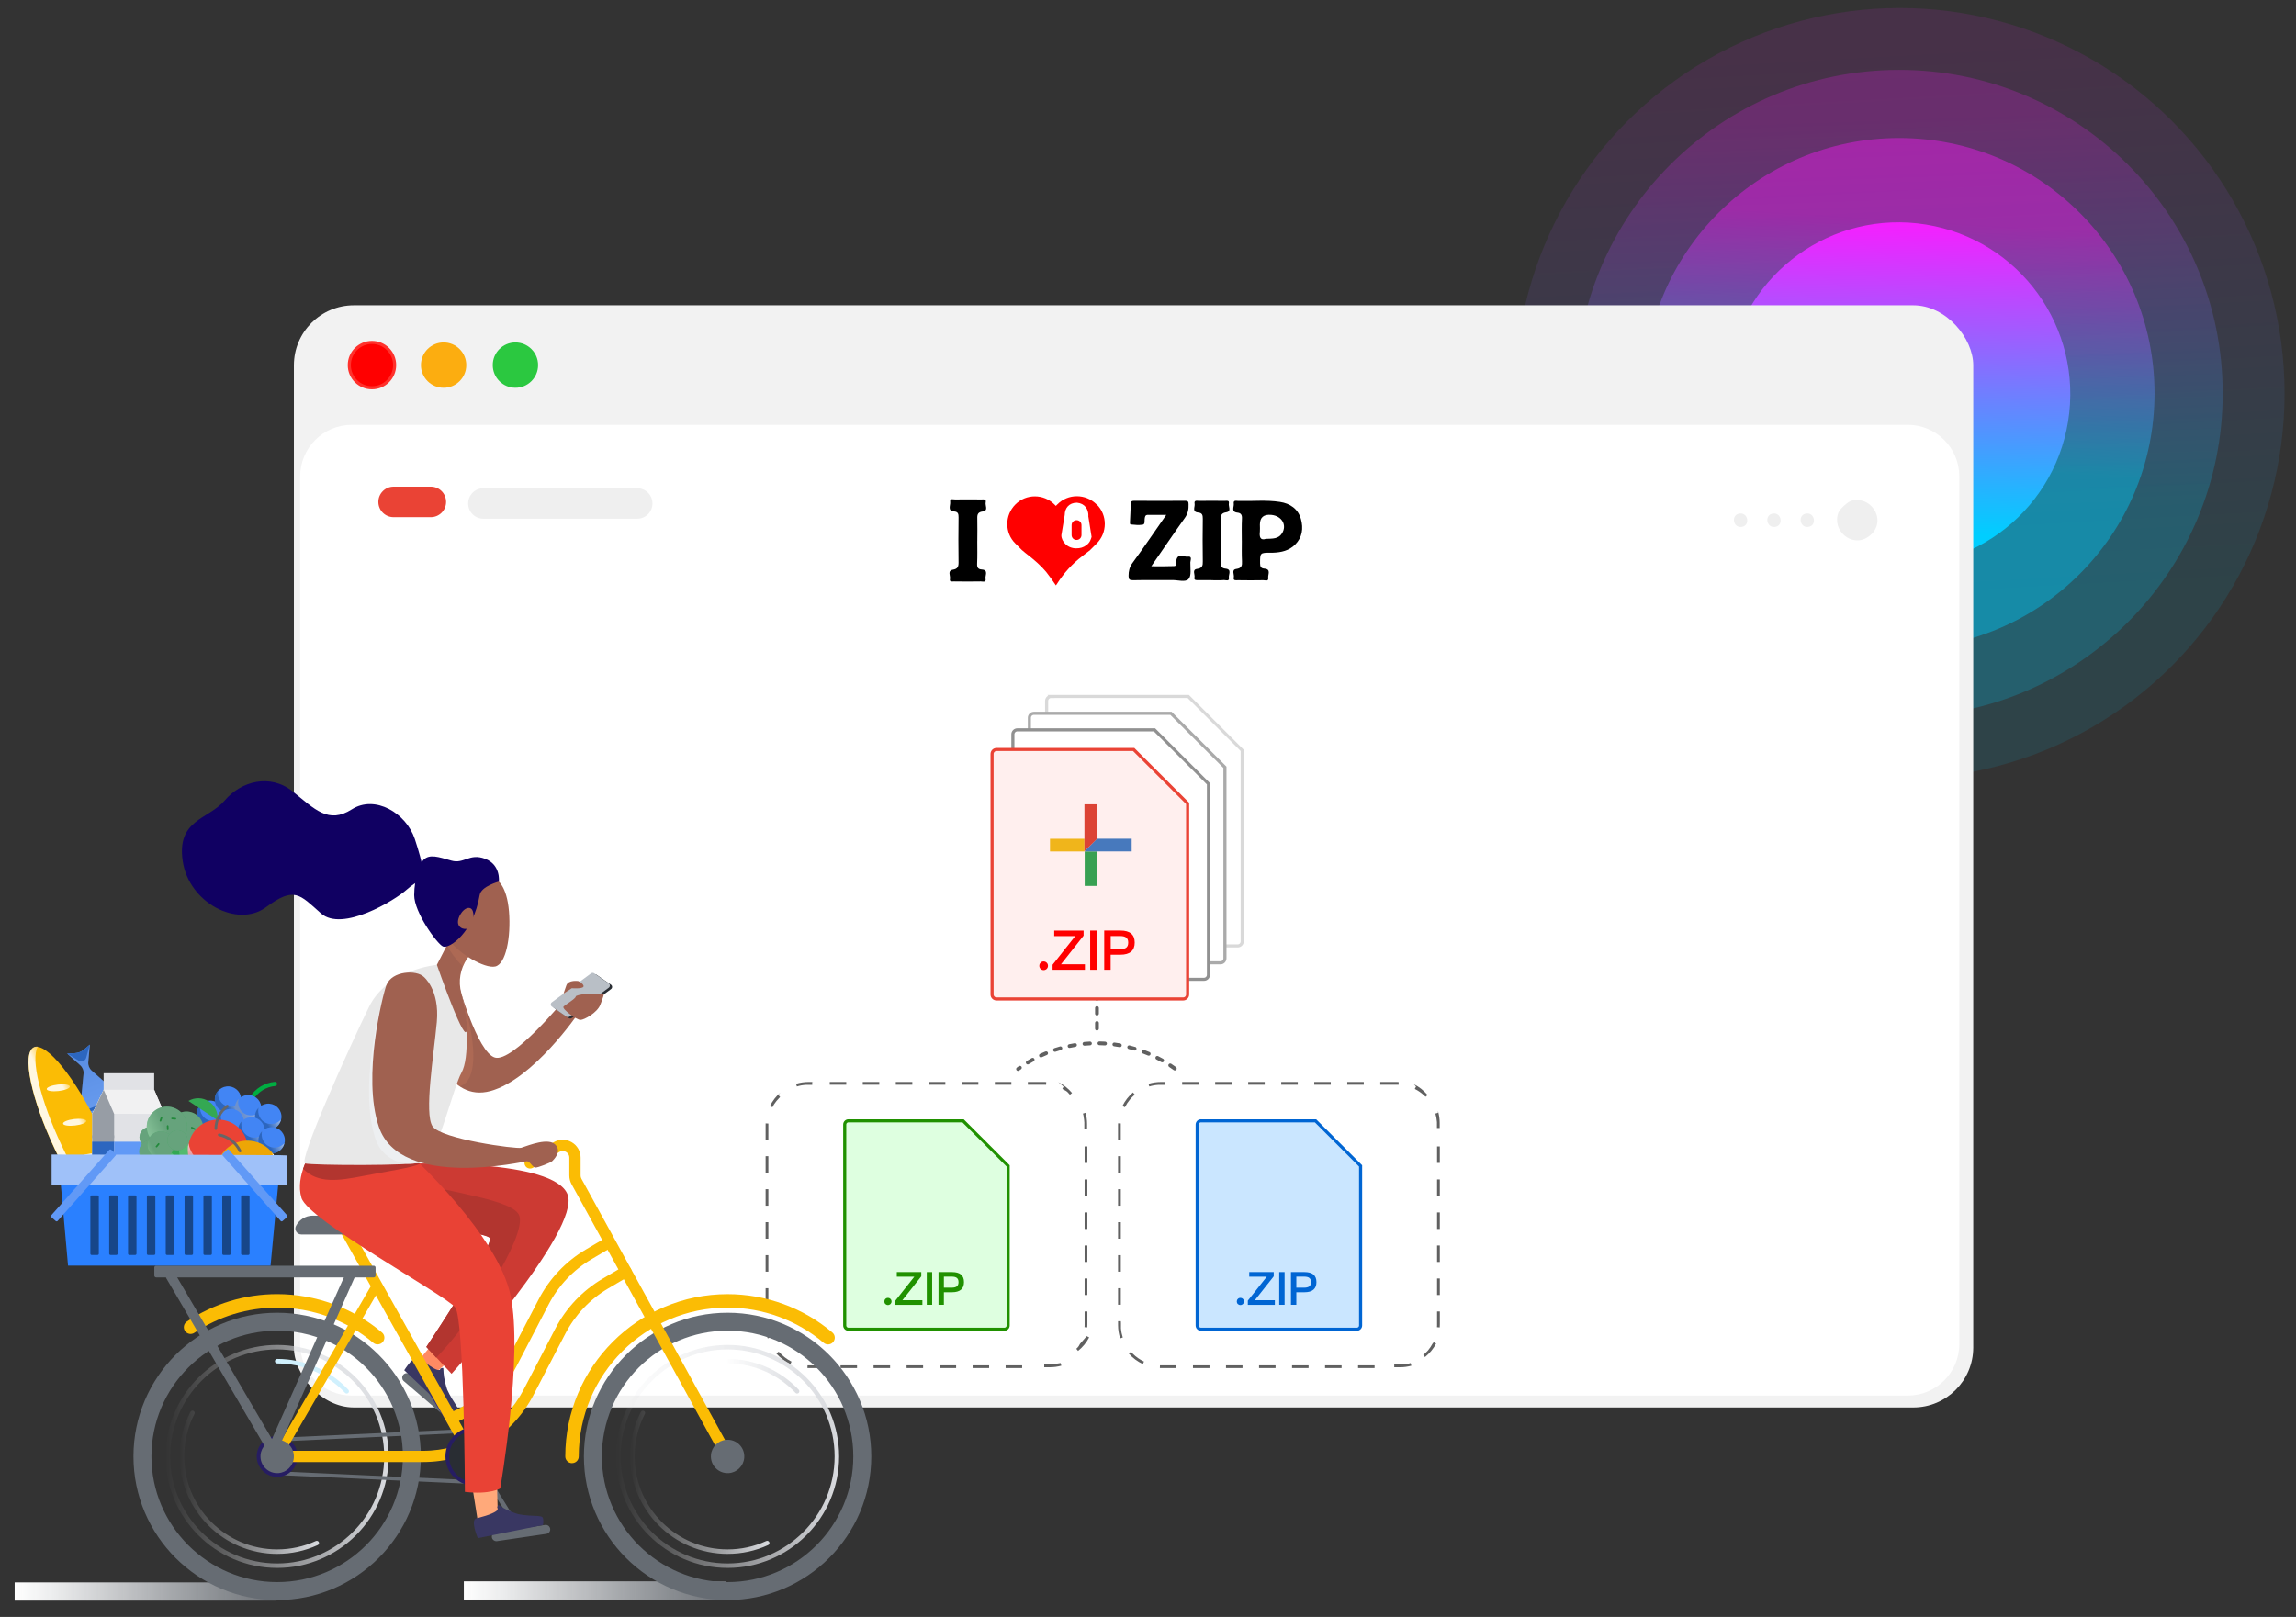 <svg viewBox="0 0 743.49 523.7" xmlns="http://www.w3.org/2000/svg" xmlns:xlink="http://www.w3.org/1999/xlink"><rect x="0" y="0" width="743.49" height="523.7" fill="#333333" stroke="none"/><linearGradient id="a" gradientTransform="translate(0 -197.31)" gradientUnits="userSpaceOnUse" x1="618.87" x2="608.71" y1="390.51" y2="209.33"><stop offset="0" stop-color="#00ceff"/><stop offset="1" stop-color="#fe19ff"/></linearGradient><linearGradient id="b" x1="616.35" x2="611.79" xlink:href="#a" y1="363.45" y2="235.55"/><linearGradient id="c" x1="613.54" x2="618.46" xlink:href="#a" y1="347.57" y2="268.72"/><linearGradient id="d" gradientTransform="matrix(.16 .987 -.987 .16 837.11 -531.4)" x1="614.13" x2="615.88" xlink:href="#a" y1="370.11" y2="266.03"/><linearGradient id="e" gradientTransform="matrix(-.367 -.93 -.93 .367 1706.62 -1702.5)" gradientUnits="userSpaceOnUse" x1="-1350.28" x2="-1359.03" y1="1842.49" y2="1819.41"><stop offset="0" stop-color="#008bf7"/><stop offset="1" stop-color="#1125f3"/></linearGradient><mask id="f" height="4.52" maskUnits="userSpaceOnUse" width="61.83" x="298.93" y="125.15"><path d="m298.93 129.66.37-4.5zm61.83-3.57-.12-.94z" fill="#fff" fill-rule="evenodd"/></mask><linearGradient id="g" gradientTransform="matrix(62.02 0 0 -4.53 7994.06 1686.64)" gradientUnits="userSpaceOnUse" x1="-127.3" x2="-120.11" y1="344.2" y2="344.2"><stop offset="0" stop-color="#cb4e35"/><stop offset="1" stop-color="#904c8d"/></linearGradient><linearGradient id="h" gradientTransform="translate(-8597.43 -3764.07)" gradientUnits="userSpaceOnUse" x1="8747.63" x2="8832.43" y1="4279.17" y2="4279.17"><stop offset="0" stop-color="#fff"/><stop offset=".16" stop-color="#f6f7f8" stop-opacity=".94"/><stop offset=".42" stop-color="#dfe1e4" stop-opacity=".83"/><stop offset=".74" stop-color="#b9bec4" stop-opacity=".7"/><stop offset="1" stop-color="#959ca5" stop-opacity=".6"/></linearGradient><linearGradient id="i" x1="8602.19" x2="8686.99" xlink:href="#h" y1="4279.53" y2="4279.53"/><linearGradient id="j" gradientTransform="matrix(1 0 0 -1 -9415.64 613.29)" gradientUnits="userSpaceOnUse" x1="9615.14" x2="9687.36" y1="141.59" y2="141.59"><stop offset="0" stop-color="#dadce0" stop-opacity="0"/><stop offset="1" stop-color="#dadce0"/></linearGradient><linearGradient id="k" x1="9619.68" x2="9664.8" xlink:href="#j" y1="133.21" y2="133.21"/><linearGradient id="l" x1="9650.52" x2="9674.49" xlink:href="#j" y1="167.55" y2="167.55"/><linearGradient id="m" x1="9469.29" x2="9541.51" xlink:href="#j"/><linearGradient id="n" x1="9473.83" x2="9518.95" xlink:href="#j" y1="133.21" y2="133.21"/><linearGradient id="o" gradientTransform="matrix(.367 .93 .93 -.367 -4478.8 -8804.5)" gradientUnits="userSpaceOnUse" x1="10159.48" x2="10207.03" y1="829.7" y2="829.7"><stop offset="0" stop-color="#979da5"/><stop offset=".75" stop-color="#fff"/></linearGradient><linearGradient id="p" gradientTransform="matrix(-.904 .428 -.428 -.904 -10854.26 2636.57)" gradientUnits="userSpaceOnUse" x1="-10804.15" x2="-10794.93" y1="-2608.17" y2="-2608.17"><stop offset="0" stop-color="#ffba00"/><stop offset=".06" stop-color="#ffc21d"/><stop offset=".55" stop-color="#fff"/></linearGradient><linearGradient id="q" x1="-10808.01" x2="-10800.83" xlink:href="#p" y1="-2590.66" y2="-2590.66"/><linearGradient id="r" x1="-10808.01" x2="-10800.83" xlink:href="#p" y1="-2603.02" y2="-2603.02"/><linearGradient id="s" x1="-10808.01" x2="-10800.83" xlink:href="#p" y1="-2615.38" y2="-2615.38"/><linearGradient id="t" gradientTransform="matrix(.919 .395 .395 -.919 -14866.24 -2068.72)" gradientUnits="userSpaceOnUse" x1="14678.3" x2="14674.02" y1="3669.85" y2="3663.25"><stop offset="0" stop-color="#fff"/><stop offset="1" stop-color="#2c66bf"/></linearGradient><linearGradient id="u" x1="14688.57" x2="14684.41" xlink:href="#t" y1="3652.01" y2="3645.6"/><linearGradient id="v" x1="14685.34" x2="14681.05" xlink:href="#t" y1="3658.15" y2="3651.55"/><linearGradient id="w" x1="14692.43" x2="14688.15" xlink:href="#t" y1="3658.15" y2="3651.56"/><linearGradient id="x" x1="14681.79" x2="14677.51" xlink:href="#t" y1="3663.54" y2="3656.94"/><linearGradient id="y" x1="14688.89" x2="14684.6" xlink:href="#t" y1="3663.54" y2="3656.95"/><linearGradient id="z" x1="14695.98" x2="14691.69" xlink:href="#t" y1="3663.55" y2="3656.95"/><linearGradient id="A" x1="14681.8" x2="14677.52" xlink:href="#t" y1="3676.37" y2="3669.78"/><linearGradient id="B" gradientTransform="matrix(.919 .395 .395 -.919 -14866.24 -2068.72)" gradientUnits="userSpaceOnUse" x1="14689.16" x2="14683.14" y1="3676.61" y2="3670.59"><stop offset="0" stop-color="#fff"/><stop offset="1" stop-color="#979da5"/></linearGradient><linearGradient id="C" x1="14695.99" x2="14691.7" xlink:href="#t" y1="3676.38" y2="3669.78"/><linearGradient id="D" x1="14685.5" x2="14681.22" xlink:href="#t" y1="3670.02" y2="3663.42"/><linearGradient id="E" x1="14692.7" x2="14688.42" xlink:href="#t" y1="3670.18" y2="3663.59"/><linearGradient id="F" x1="14700.01" x2="14695.73" xlink:href="#t" y1="3669.82" y2="3663.22"/><linearGradient id="G" gradientTransform="matrix(-.897 .442 -.442 -.897 -9586.77 -9864.87)" x1="-4116.11" x2="-4109.58" xlink:href="#o" y1="-13439.95" y2="-13439.95"/><linearGradient id="H" gradientTransform="matrix(-.897 .442 -.442 -.897 -9586.77 -9864.87)" x1="-4115.02" x2="-4107.4" xlink:href="#o" y1="-13444.31" y2="-13444.31"/><linearGradient id="I" gradientTransform="matrix(-.897 .442 -.442 -.897 -9586.77 -9864.87)" x1="-4130.29" x2="-4119.38" xlink:href="#o" y1="-13442.68" y2="-13442.68"/><linearGradient id="J" gradientTransform="matrix(-.897 .442 -.442 -.897 -9586.77 -9864.87)" x1="-4125.92" x2="-4112.84" xlink:href="#o" y1="-13439.41" y2="-13439.41"/><linearGradient id="K" gradientTransform="matrix(-.897 .442 -.442 -.897 -9586.77 -9864.87)" x1="-4119.38" x2="-4110.67" xlink:href="#o" y1="-13443.76" y2="-13443.76"/><linearGradient id="L" gradientTransform="matrix(-.897 .442 -.442 -.897 -9586.77 -9864.87)" x1="-4123.74" x2="-4117.21" xlink:href="#o" y1="-13444.86" y2="-13444.86"/><linearGradient id="M" gradientTransform="matrix(.721 -.693 -.693 -.721 -9760.91 9475.06)" gradientUnits="userSpaceOnUse" x1="13397.38" x2="13383.38" y1="-242.44" y2="-256.44"><stop offset="0" stop-color="#fff"/><stop offset="1" stop-color="#be1e2d"/></linearGradient><linearGradient id="N" gradientTransform="matrix(-.947 -.321 .321 -.947 -10272.29 -2447.46)" x1="-10719.22" x2="-10708.62" xlink:href="#p" y1="640.31" y2="650.91"/><ellipse cx="615.18" cy="127.41" fill="url(#a)" opacity=".1" rx="124.61" ry="124.82"/><circle cx="614.97" cy="127.41" fill="url(#b)" opacity=".2" r="104.78"/><circle cx="614.97" cy="127.41" fill="url(#c)" opacity=".4" r="82.71"/><circle cx="614.89" cy="127.6" fill="url(#d)" r="55.63" transform="matrix(.16 -.987 .987 .16 390.45 714.11)"/><rect fill="#f2f2f2" height="356.97" rx="19.43" width="543.81" x="95.17" y="98.88"/><path d="m113.92 137.59h503.83c9.24 0 16.72 7.49 16.72 16.72v280.97c0 9.24-7.49 16.72-16.72 16.72h-503.83c-9.24 0-16.72-7.49-16.72-16.72v-280.97c0-9.24 7.49-16.72 16.72-16.72z" fill="#fff"/><path d="m124.61 153.14h493.45c3 0 5.43 2.06 5.43 4.6v281.48c0 1.59-1.51 2.87-3.4 2.87h-497.53c-1.87 0-3.4-1.29-3.4-2.87v-281.49c0-2.53 2.43-4.6 5.43-4.6h.01z" fill="#fff" fill-rule="evenodd"/><path d="m127.46 157.62h12.05c2.74 0 4.94 2.21 4.94 4.94s-2.21 4.94-4.94 4.94h-12.05c-2.74 0-4.94-2.21-4.94-4.94s2.21-4.94 4.94-4.94z" fill="#ea4335"/><path d="m156.54 158.13h49.8c2.74 0 4.94 2.21 4.94 4.94s-2.21 4.94-4.94 4.94h-49.8c-2.74 0-4.94-2.21-4.94-4.94s2.21-4.94 4.94-4.94z" fill="#efefef"/><path d="m599.64 162.14c6.92-1.6 11.72 7.32 5.3 11.75-5.3 3.65-11.92-2.18-9.58-7.95.47-1.14 3.06-3.51 4.29-3.8z" fill="#efefef"/><path d="m562.94 166.41c2.97-.83 3.93 3.46 1.4 4.17-2.97.83-3.93-3.46-1.4-4.17z" fill="#efefef"/><path d="m573.75 166.41c2.97-.83 3.93 3.46 1.4 4.17-2.97.83-3.93-3.46-1.4-4.17z" fill="#efefef"/><path d="m584.54 166.41c2.97-.83 3.93 3.46 1.4 4.17-2.97.83-3.93-3.46-1.4-4.17z" fill="#efefef"/><path d="m503.21 229.54h.26z" fill="url(#e)"/><path d="m402.12 175.06c0-2.34-.07-4.74.05-7.07.07-1.23-.31-1.85-1.5-1.97-2.12-.24-1-1.89-1.15-2.89-.2-1.28.92-.88 1.54-.88 4.47.12 8.96-.38 13.4.31 3.31.5 5.86 2.23 6.81 5.55.84 3 .46 5.94-1.89 8.28-1.97 1.97-4.5 2.53-7.16 2.62h-.72c-3.5 0-3.46.05-3.46 3.46 0 1.09.31 1.6 1.35 1.69 2.31.16 1.15 1.92 1.28 2.95.2 1.35-1 .77-1.59.81-2.74.05-5.46.05-8.2 0-.62 0-1.59.24-1.35-.88.24-.97-.88-2.53.84-2.77s1.89-1.1 1.81-2.51c-.12-2.23-.05-4.47-.05-6.69l-.02.02v-.02z"/><path d="m377.58 166.75c-2.16 0-3.97.05-5.73 0-1.1-.05-1.09.66-1.19 1.41-.07.62.16 1.65-.62 1.77-1.28.2-2.57.07-3.88-.07-.35-.05-.24-.66-.24-1 .07-1.85.2-3.73.24-5.58 0-.77.24-1.09 1.09-1.09 5.55.05 11.04.05 16.59 0 .84 0 1.04.31 1.04 1.09.07 1.65-.2 3.08-1.23 4.5-3.61 5.04-7.07 10.2-10.84 15.62 2.62 0 5.01.05 7.36-.05 1.09-.05.66-1.09.72-1.6.35-2.85 2.46-1.28 3.73-1.46 1.54-.24.88 1.15.84 1.85-.05 1.85.43 4.28-.57 5.38-1 1.15-3.5.31-5.33.35-4.23.05-8.46-.05-12.65.05-1.15 0-1.46-.26-1.46-1.41 0-1.54.31-2.85 1.23-4.12 3.7-5.04 7.16-10.17 10.97-15.62h-.05z"/><path d="m316.46 175.25c0 2.46.07 4.89-.05 7.31-.05 1.19.26 1.81 1.5 1.89 2.28.16 1.04 1.92 1.23 2.95.26 1.35-.88.92-1.54.92-2.89.05-5.82.05-8.7 0-.57 0-1.5.26-1.28-.81.24-1-.97-2.64.97-3 1.41-.24 1.81-.84 1.81-2.28-.07-4.89-.07-9.79 0-14.66 0-1.09-.12-1.81-1.41-1.92-2.31-.16-1.15-1.97-1.3-3.08-.2-1.3 1-.77 1.6-.81 2.85-.05 5.69 0 8.51 0 .66 0 1.65-.2 1.39.97-.24 1 1 2.64-1 2.93-1.5.2-1.77.92-1.72 2.28.07 2.43 0 4.89 0 7.31v.02h.02-.02z"/><path d="m392.27 187.9h-4.28c-.62 0-1.41.07-1.19-.88s-.88-2.53.84-2.77c1.69-.24 1.89-1.04 1.85-2.46-.07-4.58-.07-9.21 0-13.78 0-1.15-.16-1.89-1.46-2.01-2.16-.2-1-1.85-1.19-2.85-.24-1.28.84-.92 1.5-.92 2.74-.05 5.46-.05 8.2 0 .62 0 1.6-.31 1.39.84-.2.97.97 2.57-.88 2.85-1.5.24-1.77.92-1.72 2.31.12 4.66.07 9.3 0 13.97 0 1.19.24 1.85 1.5 1.97 2.16.2.97 1.89 1.1 2.89.24 1.35-.97.81-1.54.81-1.39.12-2.77.05-4.12.05h.04z"/><path d="m409.9 174.53c-1.72.57-2.16-.53-1.92-2.38.07-.72 0-1.46 0-2.23 0-2.36 1.24-3.41 3.73-3.16 3.42.35 5.12 3.35 3.42 6-1.15 1.81-3.04 1.69-5.24 1.77z" fill="#fff"/><path d="m355.06 163.35c-3.5-3.5-9.21-3.5-12.65 0l-.5.5-.46-.46c-3.5-3.5-9.21-3.5-12.65 0-3.5 3.5-3.5 9.21 0 12.65l2.28 2.28h.05c.53.46 1.1.97 1.69 1.39 2.16 1.69 4.16 3.39 5.94 5.51 1.1 1.41 2.16 2.85 3.16 4.38.16-.2.2-.31.31-.43 2.23-3.54 4.97-6.58 8.28-9.08.72-.53 1.46-1.1 2.23-1.72h.05l2.31-2.31c3.54-3.5 3.54-9.21.05-12.69h-.09z" fill="#f00"/><path d="m352.45 167.04c0-2.07-1.09-3.97-3.7-4.23-2.62 0-3.97 1.81-3.97 3.97l-1.09 6.58c0 1.09.53 2.07 1.35 2.89s2.07 1.35 3.42 1.35 2.34-.26 3.42-1.09 1.35-1.81 1.6-2.62l-1.09-6.86h.05zm-2.24 6.24c0 .88-.69 1.6-1.6 1.6s-1.6-.69-1.6-1.6v-3.2c0-.88.69-1.6 1.6-1.6s1.6.69 1.6 1.6z" fill="#fff"/><g mask="url(#f)"><path d="m298.93 129.66.37-4.5zm61.83-3.57-.12-.94z" fill="url(#g)" fill-rule="evenodd"/></g><circle cx="120.45" cy="118.25" fill="#f00" r="7.34" stroke="#ff312c" stroke-miterlimit="10"/><circle cx="143.65" cy="118.25" fill="#fcad10" r="7.34"/><circle cx="166.9" cy="118.25" fill="#2bc840" r="7.34"/><path d="m380.8 345.6c-.5-.37-1.01-.71-1.52-1.05-.28-.19-.66-.11-.85.17s-.11.66.17.85c.5.33.99.68 1.48 1.02.28.2.65.13.85-.13.2-.28.13-.65-.13-.85zm-4.15-2.67c-.53-.3-1.08-.6-1.63-.87-.3-.14-.67-.02-.81.29-.13.29-.03.64.26.79.53.28 1.06.56 1.59.86.29.16.67.04.82-.25s.05-.64-.22-.81zm-4.44-2.19c-.57-.24-1.14-.47-1.72-.69-.31-.12-.67.04-.78.36s.04.67.36.78c.56.21 1.12.44 1.67.67.31.13.67 0 .8-.32s0-.67-.32-.8zm-4.64-1.66c-.59-.18-1.19-.34-1.78-.49-.33-.08-.65.12-.73.45-.07.32.12.64.44.72.58.14 1.16.3 1.74.47.32.1.66-.09.76-.41s-.09-.66-.41-.76zm-4.83-1.13c-.61-.11-1.22-.2-1.83-.28-.34-.04-.63.21-.67.54-.04.32.19.61.51.66.6.08 1.19.17 1.78.28.33.06.65-.16.7-.49.06-.33-.16-.65-.49-.7zm-4.87-.58c-.61-.04-1.23-.06-1.84-.07-.34 0-.61.26-.62.6s.26.61.6.62c.6 0 1.2.04 1.8.07.34.02.62-.25.63-.58.02-.33-.23-.61-.56-.63zm-4.94-.03c-.61.03-1.23.07-1.84.13-.33.04-.57.34-.53.68.04.32.32.56.65.53.6-.05 1.19-.1 1.79-.12.34-.03.59-.31.56-.65-.03-.32-.29-.57-.62-.56zm-4.91.53c-.61.1-1.21.21-1.82.34-.33.07-.53.4-.46.72s.38.53.71.46c.59-.12 1.18-.23 1.76-.33.33-.05.55-.37.5-.69s-.37-.55-.69-.5zm-4.82 1.07c-.6.17-1.19.35-1.77.54-.32.11-.49.45-.38.77s.45.49.77.38c.57-.19 1.14-.37 1.72-.53.32-.09.51-.43.42-.76-.09-.32-.43-.51-.75-.42zm-4.68 1.62c-.57.23-1.13.48-1.69.74-.31.13-.45.49-.31.8.13.31.49.45.8.31h.03c.54-.25 1.1-.49 1.65-.72.31-.12.46-.48.33-.79-.12-.31-.48-.46-.79-.33zm-4.43 2.13c-.54.29-1.08.61-1.6.93-.29.18-.38.55-.2.84s.55.38.84.2c.52-.31 1.03-.61 1.56-.9.29-.16.4-.53.24-.83s-.53-.4-.83-.24zm-4.19 2.62c-.2.14-.4.29-.6.44-.27.2-.33.58-.13.85s.58.33.85.13c.2-.14.39-.29.59-.42.28-.2.34-.58.14-.85s-.57-.33-.84-.14zm25.93-12.15v-1.83c0-.34-.28-.61-.61-.61s-.61.28-.61.61v1.83c0 .34.28.61.61.61s.61-.28.61-.61zm0-4.86v-1.83c0-.34-.28-.61-.61-.61s-.61.28-.61.61v1.83c0 .34.28.61.61.61s.61-.28.61-.61zm0-4.87v-1.83c0-.34-.28-.61-.61-.61s-.61.28-.61.61v1.83c0 .34.28.61.61.61s.61-.28.61-.61zm0-4.86v-1.83c0-.34-.28-.61-.61-.61s-.61.28-.61.61v1.83c0 .34.28.61.61.61s.61-.28.61-.61z" fill="#606060"/><rect fill="#fff" height="90.88" rx="14.62" width="102.41" x="248.81" y="351.32"/><path d="m338.19 350.43h-5.35v.89h5.35zm-10.69 0h-5.35v.89h5.35zm-10.69 0h-5.35v.89h5.35zm-10.69 0h-5.35v.89h5.35zm-10.69 0h-5.35v.89h5.35zm-10.7 0h-5.35v.89h5.35zm-10.69 0h-5.35v.89h5.35zm-10.69 0h-1.51c-1.38 0-2.74.2-4.05.6l.26.86c.95-.29 1.94-.47 2.98-.53h1.99v-.89l.33-.03zm-10.53 3.32c-1.46 1.25-2.64 2.75-3.48 4.47l.8.39c.12-.24.24-.47.37-.7s.03-.04.04-.07 0 0 0-.02 0-.02.02-.02.03-.05.04-.07.04-.06.06-.09c.49-.74 1.05-1.43 1.68-2.06s.04-.04.07-.07.03-.03.04-.04.02-.02.03-.03 0 0 .02-.02.04-.04.06-.05 0 0 .02-.02.04-.03.04-.04l-.58-.68.75-.88zm-4.88 9.97c0 .2-.02.42-.02.63v4.76h.89v-4.76c0-.16 0-.31 0-.46l-.89-.04v-.13zm.87 10.74h-.89v5.35h.89zm0 10.69h-.89v5.35h.89zm0 10.69h-.89v5.35h.89zm0 10.69h-.89v5.35h.89zm0 10.7h-.89v5.35h.89zm0 10.69h-.89v1.26c0 1.47.23 2.91.68 4.29l.85-.28c-.34-1.06-.55-2.17-.61-3.33v-.03-.04-.03-.02-.02-.02-.02-.02-.02-.03-.02-.02-.03-.02-.02-.02-.02-1.26l-.02-.32zm3.27 9.89-.67.59c1.27 1.44 2.81 2.58 4.54 3.39l.37-.81s-.02 0-.03 0-.02 0-.03-.02-.04-.02-.05-.03h-.04c-1.44-.75-2.74-1.76-3.8-2.96zm9.42 4.39-.03.89h5.36v-.89h-5.34zm16.03 0h-5.35v.89h5.35zm10.7 0h-5.35v.89h5.35zm10.69 0h-5.35v.89h5.35zm10.69 0h-5.35v.89h5.35zm10.69 0h-5.35v.89h5.35zm10.69 0h-5.35v.89h5.35zm10.66-.46c-.25.07-.5.13-.76.19h-2.75v.89h1.84c1.26 0 2.49-.17 3.7-.5l-.23-.86zm8.09-6.52c-.11.2-.21.39-.33.59s-.04.07-.06.11-.02.04-.04.05 0 0 0 .02 0 .02-.02.02-.02.02-.02.03-.02.03-.03.04-.02.03-.03.04-.03.04-.04.05-.03.03-.04.04-.03.03-.04.04-.02.03-.03.04-.02.03-.03.04 0 .02-.02.03-.02.02-.02.03-.02.02-.02.03-.02.02-.03.03-.03.03-.04.04-.04.04-.05.05-.04.04-.05.05 0 0-.02.02l-.04.04s-.04.04-.06.05-.03.03-.04.04-.03.03-.04.04-.02.02-.03.03-.03.03-.04.04l.56.69c1.5-1.21 2.71-2.68 3.6-4.38l-.79-.41-2.17 2.49zm2.37-10.46h-.89v4.41.02.02.02.02.02.02c0 .19-.02.37-.03.56l.89.06c.03-.33.04-.67.04-1v-4.41.27zm0-10.69h-.89v5.35h.89zm0-10.69h-.89v5.35h.89zm0-10.69h-.89v5.35h.89zm0-10.69h-.89v5.35h.89zm0-10.7h-.89v5.35h.89zm-.57-10.89-.86.25c.07.24.13.49.2.74v.03.02.02.02.02.03.02.03c.13.63.21 1.28.25 1.94v.05.04.02.02.03.02.03.02.03.02.02.02.02.02.02.02.03.02.03.02.02 1.61h.89v-1.6c0-1.35-.19-2.67-.57-3.95l.09.37zm-7.13-8.51-.4.79c.29.14.56.29.83.45s0 0 .02 0 .07.04.11.06.06.04.09.05.04.03.06.04.04.03.06.04.04.03.06.04.03.02.04.03 0 0 .02 0 .04.03.05.04.04.03.06.04.04.03.05.04.04.03.05.04.03.02.04.04.02.02.04.03.04.03.05.04.03.03.04.04.03.03.04.04.02.02.03.03.02.02.03.03 0 0 .02.02.02.03.03.04.04.04.05.05c.2.21.39.43.58.65l.69-.57c-1.24-1.47-2.74-2.66-4.45-3.52l1.7 1.43zm-6.22-1.47v.89h.04c.18 0 .35 0 .52.02l.04-.89c-.24 0-.49-.02-.74-.02h.13z" fill="#606060"/><rect fill="#fff" height="90.88" rx="14.62" width="102.41" x="362.94" y="351.32"/><path d="m452.31 350.43h-5.35v.89h5.35zm-10.69 0h-5.35v.89h5.35zm-10.69 0h-5.35v.89h5.35zm-10.69 0h-5.35v.89h5.35zm-10.7 0h-5.35v.89h5.35zm-10.69 0h-5.35v.89h5.35zm-10.69 0h-5.35v.89h5.35zm-10.69 0h-1.51c-1.38 0-2.74.2-4.05.6l.26.86c.95-.29 1.94-.47 2.98-.53h1.99v-.89l.33-.03zm-10.52 3.32c-1.46 1.25-2.64 2.75-3.48 4.47l.8.39s.03-.04.04-.07v-.02c.43-.85.95-1.63 1.55-2.35s.06-.08.1-.12.06-.07.1-.11c.07-.08.13-.16.2-.23s.07-.08.11-.12.07-.08.11-.12.07-.07.11-.12c.28-.29.57-.56.88-.82l-.58-.68.07-.12zm-4.89 9.97c0 .2-.02.42-.02.63v4.76h.89v-4.76-.03c0-.16 0-.31 0-.46l-.89-.04v-.11zm.88 10.74h-.89v5.35h.89zm0 10.69h-.89v5.35h.89zm0 10.69h-.89v5.35h.89zm0 10.69h-.89v5.35h.89zm0 10.7h-.89v5.35h.89zm0 10.69h-.89v1.26c0 1.47.23 2.91.68 4.29l.85-.28c-.3-.94-.51-1.93-.59-2.97v-.04-.04-.03-.03-.04-.03-.02-.02-.03-.03-.02-.02-.02-.02-.02-.03-1.26l-.04-.66zm3.27 9.89-.67.59c1.27 1.44 2.81 2.58 4.54 3.39l.37-.81c-1.36-.63-2.59-1.5-3.65-2.55l-.09-.09-.05-.05s-.04-.04-.05-.06-.02-.02-.02-.03 0 0 0-.02l-.37-.37zm9.41 4.39-.03.89h5.36v-.89h-5.34zm16.04 0h-5.35v.89h5.35zm10.69 0h-5.35v.89h5.35zm10.7 0h-5.35v.89h5.35zm10.69 0h-5.35v.89h5.35zm10.69 0h-5.35v.89h5.35zm10.69 0h-5.35v.89h5.35zm10.66-.46c-.07.02-.13.04-.2.05h-.43c-.32.06-.64.12-.97.15h-2.7v.89h1.84c1.26 0 2.49-.17 3.7-.5l-.23-.86-1.01.26zm8.09-6.52s0 .02-.02.03c-.4.74-.87 1.43-1.4 2.08s-.04.06-.07.09l-.03.03s-.03.03-.04.04c-.45.49-.93.94-1.43 1.35l.56.69c1.5-1.21 2.71-2.68 3.6-4.38l-.79-.41zm2.37-10.46h-.89v4.41.02.02.02.02.03c0 .2-.02.39-.03.58l.89.06c.03-.33.04-.67.04-1v-4.41.26zm0-10.69h-.89v5.35h.89zm0-10.69h-.89v5.35h.89zm0-10.69h-.89v5.35h.89zm0-10.69h-.89v5.35h.89zm0-10.7h-.89v5.35h.89zm-.57-10.89-.86.25c.26.89.43 1.82.5 2.77v.03.02.02.02.02.02.03.03.02.02.02.02.02.02 1.61h.89v-1.6c0-1.35-.19-2.67-.57-3.95l.04.64zm-7.13-8.51-.4.79c1.14.57 2.18 1.3 3.1 2.17s0 0 .02 0l.1.1.09.09.04.04.04.04s.03.03.04.04.02.02.03.03v.02s0 0 0 .02l.69-.57c-1.24-1.47-2.74-2.66-4.45-3.52l.69.74zm-6.23-1.47v.89h.04c.18 0 .35 0 .52.02l.04-.89c-.24 0-.49-.02-.74-.02z" fill="#606060"/><path d="m274.78 363.02h37.09l14.59 14.59v51.69c0 .67-.54 1.22-1.22 1.22h-50.48c-.67 0-1.22-.54-1.22-1.22v-65.07c0-.67.54-1.22 1.22-1.22z" fill="#deffe0" stroke="#209100" stroke-miterlimit="10"/><path d="m288.36 420.7c.22.22.34.51.34.83s-.12.59-.34.83c-.24.2-.51.32-.83.32s-.61-.12-.82-.32c-.24-.24-.34-.51-.34-.83s.11-.61.34-.83c.2-.24.49-.34.82-.34s.6.11.83.34z" fill="#209100"/><path d="m298.33 412v1.38l-6.12 7.74h6.48v1.49h-8.75v-1.36l6.14-7.76h-5.68v-1.49h7.95z" fill="#209100"/><path d="m301.85 412v10.6h-1.74v-10.6z" fill="#209100"/><path d="m308.32 412c2.56 0 3.84 1.08 3.84 3.25s-1.29 3.28-3.88 3.28h-2.63v4.07h-1.74v-10.6h4.4zm-2.67 5.05h2.52c.78 0 1.34-.15 1.69-.42.36-.29.53-.74.53-1.38s-.19-1.09-.54-1.35c-.36-.29-.92-.42-1.68-.42h-2.52v3.56z" fill="#209100"/><path d="m388.91 363.02h37.09l14.59 14.59v51.69c0 .67-.54 1.22-1.22 1.22h-50.48c-.67 0-1.22-.54-1.22-1.22v-65.07c0-.67.54-1.22 1.22-1.22z" fill="#cae6ff" stroke="#0065d3" stroke-miterlimit="10"/><path d="m402.49 420.7c.22.22.34.51.34.83s-.12.59-.34.83c-.24.2-.51.32-.83.32s-.61-.12-.82-.32c-.24-.24-.34-.51-.34-.83s.11-.61.34-.83c.2-.24.49-.34.82-.34s.6.11.83.34z" fill="#0065d3"/><path d="m412.46 412v1.38l-6.12 7.74h6.48v1.49h-8.75v-1.36l6.14-7.76h-5.68v-1.49h7.95z" fill="#0065d3"/><path d="m415.98 412v10.6h-1.74v-10.6z" fill="#0065d3"/><path d="m422.45 412c2.56 0 3.84 1.08 3.84 3.25s-1.29 3.28-3.88 3.28h-2.63v4.07h-1.74v-10.6h4.4zm-2.67 5.05h2.52c.78 0 1.34-.15 1.69-.42.36-.29.53-.74.53-1.38s-.19-1.09-.54-1.35c-.36-.29-.92-.42-1.68-.42h-2.52v3.56z" fill="#0065d3"/><path d="m340.36 225.56h44.42l17.47 17.47v61.88c0 .8-.65 1.45-1.45 1.45h-60.43c-.8 0-1.45-.65-1.45-1.45v-77.89c0-.8.65-1.45 1.45-1.45z" fill="#fff" opacity=".15" stroke="#000" stroke-miterlimit="10"/><path d="m334.77 231.03h44.42l17.47 17.47v61.88c0 .8-.65 1.45-1.45 1.45h-60.43c-.8 0-1.45-.65-1.45-1.45v-77.9c0-.8.65-1.45 1.45-1.45z" fill="#fff" stroke="#aaa" stroke-miterlimit="10"/><path d="m329.43 236.38h44.42l17.47 17.47v61.88c0 .8-.65 1.45-1.45 1.45h-60.43c-.8 0-1.45-.65-1.45-1.45v-77.9c0-.8.65-1.45 1.45-1.45z" fill="#fff" stroke="#919191" stroke-miterlimit="10"/><path d="m322.69 242.74h44.42l17.47 17.47v61.88c0 .8-.65 1.45-1.45 1.45h-60.43c-.8 0-1.45-.65-1.45-1.45v-77.9c0-.8.65-1.45 1.45-1.45z" fill="#ffefee" stroke="#ea4335" stroke-miterlimit="10"/><path d="m338.95 311.8c.27.27.41.61.41 1s-.14.7-.41 1c-.29.25-.61.39-1 .39s-.72-.14-.98-.39c-.29-.29-.41-.61-.41-1s.12-.72.41-1c.25-.29.59-.41.98-.41s.71.13 1 .41z" fill="#f00"/><path d="m350.89 301.39v1.65l-7.32 9.27h7.75v1.78h-10.47v-1.63l7.34-9.28h-6.81v-1.78h9.52z" fill="#f00"/><path d="m355.1 301.39v12.7h-2.08v-12.7z" fill="#f00"/><path d="m362.84 301.39c3.07 0 4.6 1.29 4.6 3.89s-1.55 3.93-4.64 3.93h-3.15v4.87h-2.08v-12.7s5.27 0 5.27 0zm-3.18 6.04h3.02c.93 0 1.59-.18 2.02-.5.43-.34.64-.89.64-1.65s-.22-1.3-.65-1.62c-.43-.34-1.1-.5-2-.5h-3.02v4.27z" fill="#f00"/><path d="m340.01 271.66h11.16v4.12h-11.16z" fill="#f0b51b"/><path d="m351.25 275.77h4.12v11.16h-4.12z" fill="#38a052"/><path d="m355.29 260.49v11.24l-4.12 4.04v-15.28s4.12 0 4.12 0z" fill="#dc4335"/><path d="m366.46 275.77h-15.28l4.12-4.12h11.16z" fill="#4779bd"/><path d="m150.2 512.16h84.81v5.9h-84.81z" fill="url(#h)"/><path d="m4.75 512.51h84.81v5.9h-84.81z" fill="url(#i)"/><path d="m148.3 318.27s6.23 22.64 11.98 24.26c5.75 1.63 22.52-18.82 22.52-18.82l4.36 4.64s-14.4 21.15-28.27 25-18.8-15.28-18.8-15.28l8.21-19.81z" fill="#a06150"/><path d="m179.45 326.48 4.72 3.25c.3.21.71.2 1-.02l12.7-9.37c.48-.35.46-1.07-.02-1.41l-4.72-3.25c-.3-.21-.71-.2-1 .02l-12.7 9.37c-.48.35-.46 1.07.02 1.41z" fill="#292d33"/><path d="m178.72 326.03 4.72 3.25c.3.21.71.2 1-.02l12.7-9.37c.48-.35.46-1.07-.02-1.41l-4.72-3.25c-.3-.21-.71-.2-1 .02l-12.7 9.37c-.48.35-.47 1.07.02 1.41z" fill="#b9bfc6"/><path d="m187.3 317.75s-3.21-.5-3.89 1.36c-.69 1.87-.91 2.7-.91 2.7l2.67-1.75s3.45.28 3.77-.51c.32-.78-1.64-1.8-1.64-1.8z" fill="#a06150"/><path d="m195.54 322.06s-.18.93-1.18 3.43-5.16 4.84-6.41 4.84-6.16-3.61-5.46-4.32 3.94-2.57 3.94-3.24 5.78-1.34 9.11-.71z" fill="#a06150"/><path d="m148.14 318.43-8.05 19.65s2.45 9.5 8.75 13.76c1.78-.58 2.76-1.75 3.4-3.34 3.83-9.44-4.1-30.08-4.1-30.08z" fill="#e48868" opacity=".2"/><path d="m235.61 518.23c-25.65 0-46.53-20.87-46.53-46.53s20.87-46.53 46.53-46.53 46.53 20.87 46.53 46.53-20.87 46.53-46.53 46.53zm0-87.24c-22.45 0-40.71 18.26-40.71 40.71s18.26 40.71 40.71 40.71 40.71-18.26 40.71-40.71-18.26-40.71-40.71-40.71z" fill="#666c73"/><path d="m235.61 507.82c-19.91 0-36.11-16.2-36.11-36.11s16.2-36.11 36.11-36.11 36.11 16.2 36.11 36.11-16.19 36.11-36.11 36.11zm0-70.77c-19.11 0-34.66 15.54-34.66 34.66s15.55 34.66 34.66 34.66 34.66-15.54 34.66-34.66-15.55-34.66-34.66-34.66z" fill="url(#j)"/><path d="m235.61 503.28c-17.41 0-31.57-14.16-31.57-31.57 0-5.08 1.17-9.94 3.48-14.43.19-.36.62-.5.98-.32.36.19.5.62.32.98-2.2 4.28-3.32 8.91-3.32 13.76 0 16.61 13.51 30.12 30.12 30.12 4.37 0 8.58-.91 12.52-2.72.37-.17.79 0 .96.36.17.37 0 .79-.36.96-4.13 1.88-8.54 2.85-13.13 2.85z" fill="url(#k)"/><path d="m258.12 451.35c-.19 0-.38-.07-.53-.23-5.67-6.06-13.69-9.53-21.98-9.53-.4 0-.73-.33-.73-.73s.33-.73.73-.73c8.7 0 17.09 3.64 23.04 9.99.27.29.26.75-.03 1.03-.14.12-.32.19-.5.19z" fill="url(#l)"/><path d="m185.23 473.89c-1.2 0-2.18-.98-2.18-2.18 0-28.98 23.58-52.56 52.56-52.56 12.42 0 24.48 4.41 33.94 12.43.92.78 1.04 2.15.25 3.08-.77.92-2.15 1.04-3.08.25-8.68-7.35-19.73-11.4-31.12-11.4-26.57 0-48.19 21.62-48.19 48.19 0 1.21-.97 2.18-2.18 2.18z" fill="#fbbc04"/><path d="m149.62 437.18-8.91 7.71s-2.99.33-4.09-1.23-.86-3.28-.86-3.28l8.32-9.94z" fill="#ff8a63"/><path d="m130.59 447.15c-.46-.53-.48-1.35 0-1.9.52-.61 1.44-.68 2.05-.15l12.27 10.53c.61.52.68 1.44.15 2.05-.52.61-1.44.68-2.05.15l-12.27-10.53s-.1-.11-.15-.15z" fill="#666c73"/><path d="m154.13 475.43c-.24 0-.48-.12-.61-.35l-14.78-24.17c-.21-.34-.1-.79.24-1s.79-.1 1 .24l14.77 24.17c.21.34.1.79-.24 1-.12.07-.25.11-.38.11z" fill="#322783"/><path d="m142.6 443.26c1.92-.75 0 0 2.21 6.82 2.05 4.49 4.3 6.31 3.53 7.22s-1.84 1.29-1.84 1.29l-15.6-14.8s3.7-5.98 5.21-3.84c6.66 5.64 6.49 3.3 6.49 3.3z" fill="#393762"/><path d="m125.14 377.32 8.55-.45s45.8-1.52 50.11 10.03c4.34 11.61-37.58 58.04-37.58 58.04l-8.12-8.72s21.46-32.24 20.61-35.2-57.25-7.2-58.82-11.93c-1.57-4.72 6.62-12.96 6.62-12.96l18.62 1.21z" fill="#cc3a33"/><path d="m99.9 389.07c-.03-.1-.06-.2-.09-.3 0-.02-.01-.05-.02-.07-.02-.1-.04-.2-.06-.31s-.02-.21-.03-.32c0-.02 0-.06 0-.08 0-.11 0-.22 0-.33 0-.14.01-.28.02-.42s0-.04 0-.05c.01-.14.03-.27.06-.41 0-.01 0-.02 0-.03s0-.02 0-.04c.02-.14.05-.27.09-.41 0-.01 0-.02 0-.03s0-.03.01-.04c.03-.14.07-.28.11-.42t0-.01s.01-.03.01-.05c.04-.15.09-.29.14-.44 0 0 0-.01 0-.02.05-.15.11-.3.17-.44t0-.01s0-.02.01-.03c.06-.14.12-.29.19-.44.01-.02.02-.04.03-.07.06-.14.13-.29.2-.43 0-.01.01-.03.02-.04s.01-.02.02-.03c.07-.14.14-.29.22-.42.01-.02.02-.04.04-.07.07-.14.15-.29.24-.43v-.01c0-.01.01-.02.02-.03.08-.14.17-.29.25-.43v-.01s0 0 0-.01c.09-.15.18-.29.27-.43 0-.01.02-.02.02-.04 0 0 0-.01.01-.02.09-.14.17-.27.26-.41 0-.01.02-.02.02-.04 0-.01.01-.02.02-.03.09-.14.18-.27.27-.4.01-.02.03-.04.04-.06.09-.14.19-.27.28-.4 0 0 .01-.02.02-.02 0 0 .01-.01.02-.02.2-.27.39-.54.59-.8.01-.01.02-.03.03-.04.09-.12.19-.24.27-.35.01-.01.02-.02.03-.04 0 0 .01-.02.02-.02.09-.12.18-.23.27-.34 0-.01.02-.02.02-.03 0 0 .01-.01.02-.02.09-.11.18-.22.27-.33.01-.01.02-.02.03-.04.09-.11.18-.22.27-.32.09-.11.18-.22.27-.32 0 0 0 0 0-.01t0-.01c.08-.09.16-.19.24-.27l.04-.04c.07-.09.14-.17.22-.24 0 0 .01-.01.02-.02 0 0 0-.01.01-.01.07-.08.14-.15.2-.22.01-.01.02-.02.03-.03.15-.17.29-.32.4-.43h.01s.07-.09.1-.12c.04-.06.09-.09.12-.13.11-.11.17-.17.17-.17l18.62 1.22 6.71 4.83c13.3 4.04 34.73 6.25 36.44 11.59 2.16 6.78-15.11 33.83-26.94 45.93l-.43-.47-2.8-3.01s4.01-6.03 8.49-13.1c1.17-1.66 2.16-3.19 2.78-4.43 5.03-8.1 9.75-16.24 9.34-17.66-.85-2.94-57.25-7.19-58.82-11.92z" fill="#b2352f"/><path d="m89.75 518.23c-25.65 0-46.53-20.87-46.53-46.53s20.87-46.53 46.53-46.53 46.53 20.87 46.53 46.53-20.87 46.53-46.53 46.53zm0-87.24c-22.45 0-40.71 18.26-40.71 40.71s18.26 40.71 40.71 40.71 40.71-18.26 40.71-40.71-18.26-40.71-40.71-40.71z" fill="#666c73"/><path d="m89.75 507.82c-19.91 0-36.11-16.2-36.11-36.11s16.2-36.11 36.11-36.11 36.11 16.2 36.11 36.11-16.2 36.11-36.11 36.11zm0-70.77c-19.11 0-34.66 15.54-34.66 34.66s15.54 34.66 34.66 34.66 34.66-15.54 34.66-34.66-15.55-34.66-34.66-34.66z" fill="url(#m)"/><path d="m89.75 503.28c-17.41 0-31.57-14.16-31.57-31.57 0-5.08 1.17-9.94 3.48-14.43.19-.36.62-.5.98-.32.36.19.5.62.32.98-2.2 4.28-3.32 8.91-3.32 13.76 0 16.61 13.51 30.12 30.12 30.12 4.37 0 8.58-.91 12.52-2.72.37-.17.8 0 .96.36.17.37 0 .79-.36.96-4.13 1.88-8.54 2.85-13.13 2.85z" fill="url(#n)"/><path d="m112.27 451.35c-.19 0-.39-.07-.53-.23-5.67-6.06-13.69-9.53-21.98-9.53-.4 0-.73-.33-.73-.73s.33-.73.73-.73c8.7 0 17.1 3.64 23.04 9.99.27.29.26.75-.03 1.03-.14.12-.32.19-.5.19z" fill="#d0f0fd"/><path d="m122.29 435.43c-.5 0-1-.17-1.41-.51-8.68-7.35-19.73-11.4-31.12-11.4-9.61 0-18.89 2.82-26.83 8.15-1 .67-2.36.4-3.03-.6s-.4-2.36.6-3.03c8.67-5.82 18.79-8.9 29.26-8.9 12.42 0 24.47 4.41 33.94 12.43.92.78 1.04 2.15.25 3.08-.43.5-1.04.77-1.66.77z" fill="#fbbc04"/><path d="m89.75 466.9c-.32 0-.59-.25-.6-.58s.24-.61.58-.63l64.06-2.97c.33-.02.61.24.63.58.01.33-.24.61-.58.63l-64.06 2.97z" fill="#666c73"/><path d="m154.73 480.69h-.03l-64.97-2.97c-.33-.01-.59-.3-.58-.63s.32-.59.63-.58l64.97 2.97c.33.01.59.3.58.63-.02.32-.29.58-.6.58z" fill="#666c73"/><path d="m89.75 478.32c-3.65 0-6.62-2.97-6.62-6.62s2.96-6.62 6.62-6.62 6.62 2.97 6.62 6.62-2.97 6.62-6.62 6.62z" fill="#261d62"/><path d="m146.23 461.13c-.71 0-1.39-.42-1.68-1.12-.38-.93.06-1.99.99-2.37 8-3.3 14.61-9.35 18.61-17.03l10.27-19.77c3.49-6.73 8.79-12.31 15.31-16.16l6.63-3.91c.87-.51 1.98-.22 2.49.64s.22 1.98-.64 2.49l-6.63 3.91c-5.94 3.5-10.76 8.59-13.94 14.71l-10.27 19.77c-4.39 8.44-11.65 15.09-20.45 18.72-.22.09-.46.14-.69.14z" fill="#fbbc04"/><path d="m151.39 470.71c-.64 0-1.25-.33-1.59-.93l-40.1-71.71c-.49-.87-.18-1.98.7-2.47.87-.49 1.98-.17 2.47.7l40.1 71.71c.49.87.18 1.98-.7 2.47-.28.15-.58.23-.89.23z" fill="#fbbc04"/><path d="m136.94 473.53h-47.18c-1 0-1.82-.81-1.82-1.82s.81-1.82 1.82-1.82h47.18c13.77 0 26.27-7.59 32.62-19.81l10.27-19.77c3.5-6.73 8.79-12.31 15.31-16.16l6.63-3.91c.87-.51 1.98-.22 2.49.64s.22 1.98-.64 2.49l-6.63 3.91c-5.94 3.5-10.76 8.59-13.94 14.71l-10.27 19.77c-6.98 13.42-20.71 21.77-35.84 21.77z" fill="#fbbc04"/><path d="m89.75 473.16c-.25 0-.5-.06-.73-.2-.69-.4-.93-1.3-.53-1.99l32.2-55.45c.4-.69 1.3-.93 1.99-.53s.93 1.3.53 1.99l-32.2 55.45c-.27.46-.76.73-1.26.73z" fill="#fbbc04"/><path d="m153.82 481.29c-5.28 0-9.58-4.3-9.58-9.58s4.3-9.58 9.58-9.58 9.58 4.3 9.58 9.58-4.3 9.58-9.58 9.58z" fill="#261d62"/><path d="m84.37 471.27c-.26 3.33 2.5 6.09 5.83 5.83 2.62-.2 4.74-2.33 4.95-4.95.26-3.33-2.5-6.09-5.83-5.83-2.62.2-4.75 2.33-4.95 4.95z" fill="#666c73"/><path d="m145.45 471.27c-.25 4.97 3.83 9.05 8.8 8.8 4.25-.22 7.71-3.67 7.93-7.93.25-4.97-3.83-9.05-8.8-8.8-4.26.22-7.71 3.68-7.93 7.93z" fill="#292d33"/><path d="m160.72 499.15c-.71 0-1.33-.52-1.44-1.24-.12-.79.43-1.53 1.23-1.65l16-2.36c.79-.12 1.53.43 1.65 1.23.12.79-.43 1.53-1.23 1.65l-16 2.36c-.07 0-.14.01-.21.01z" fill="#666c73"/><path d="m168.72 497.24c-.24 0-.48-.12-.62-.35l-14.9-24.08c-.21-.34-.11-.79.24-1 .34-.21.79-.11 1 .24l14.9 24.08c.21.34.11.79-.24 1-.12.08-.25.11-.38.11z" fill="#666c73"/><path d="m101.29 393.73h14.18c1.05 0 1.9.86 1.9 1.9v2.28c0 1.05-.86 1.9-1.9 1.9h-17.91c-1.39 0-2.35-1.47-1.73-2.72 1-2 3.07-3.37 5.46-3.37z" fill="#666c73"/><path d="m160.88 478.21.32 12.69s-1.39 2.52-3.3 2.52-3.24-1.15-3.24-1.15l-2.78-17.47 9 3.4z" fill="#ffa97a"/><path d="m161.02 488.31c.49-2.01 0 0 6.85 2.11 4.85.91 7.63.12 7.94 1.27.3 1.15 0 2.24 0 2.24l-21.09 4.24s-2.77-6.47-.14-6.47c8.44-2.2 6.44-3.4 6.44-3.4z" fill="#393762"/><path d="m133.71 374.77s27.51 25.33 31.63 44.83c4.12 19.51-3.35 62.46-3.35 62.46s-3.37 2.1-11.45 1.13c0 0-.22-55.84-3.12-59.72-2.91-3.87-47.62-28.23-49.8-35.5s3.42-15.27 3.42-15.27l32.69 2.06z" fill="#e94235"/><path d="m133.71 374.77-32.69-2.06s-1.7 2.44-2.87 5.85c4.85 4.85 11.37 3.89 19.68 2.27 6.86-1.34 16.38-2.77 18.12-3.92-1.4-1.36-2.23-2.13-2.23-2.13z" fill="#b2352f"/><path d="m112.46 369.17s-.09 0-.14-.02c-.32-.08-.52-.4-.45-.73.3-1.26.53-2.03.55-2.07.09-.32.43-.5.75-.4.32.09.5.43.4.75 0 0-.24.79-.53 2.01-.06.27-.31.46-.58.46z" fill="#f7604b"/><path d="m141.45 312.49s6.18 3.15 8 9.7c1.82 6.54 2.67 20.48 0 25.2s-8 27.63-12 28.96-36.23 1.09-38.65.48 14.78-38.66 20.72-50.77 21.93-13.57 21.93-13.57z" fill="#e8e8e8"/><path d="m139.01 368.84c-2.79-4.12.42-23.24 1.38-33.78s-4.24-14.66-4.24-14.66c-2.24-2.24-10.3-2.05-12.11 2.75-1.08 2.88-7.94 29.54-2.42 45.84.01.04.02.07.04.11 1.74 5.02 6.74 8.17 12.04 7.76 1.81-.14 3.14-.31 3.78-.52 1.19-.4 2.49-2.7 3.81-5.86-1.1-.52-1.88-1.07-2.27-1.64z" fill="#edeff1"/><path d="m153.27 307.76s-.94 1.12-2.01 2.7c-2.23 3.28-2.94 7.38-1.88 11.2.82 2.96 1.78 7.31 1.78 11.46 0 7.27-9.69-20.63-9.69-20.63l5.27-10.27 6.54 5.54z" fill="#a06150"/><path d="m153.27 307.76-6.54-5.54-1.96 3.82c.99 2.26 2.96 4.85 5.11 6.99.37-.89.82-1.75 1.38-2.57 1.07-1.58 2.01-2.7 2.01-2.7z" fill="#e48868" opacity=".2"/><path d="m137.57 284.63s-.46-4.54-3.25-12.9c-2.78-8.36-12.83-14.41-20.41-9.59s-11.9 0-19.16-5.83-16.66-3.33-21.98 2.93-15.6 6.13-13.6 19.66 17.77 21.74 26.98 14.92 10.84-4.13 17.79 2.01 23.94-4.3 27.6-7.56c3.65-3.26 6.03-3.64 6.03-3.64z" fill="#100062"/><path d="m235.61 473.53c-.64 0-1.26-.34-1.59-.94l-48.95-89.07c-.46-.85-.71-1.82-.71-2.79v-5.78c0-1.13-.76-1.69-1.09-1.87-.33-.19-1.2-.56-2.17.02l-8.52 5.11c-.86.51-1.98.24-2.49-.63s-.24-1.98.63-2.49l8.52-5.11c1.81-1.09 3.99-1.12 5.83-.07s2.94 2.93 2.94 5.04v5.78c0 .36.09.72.27 1.04l48.95 89.07c.48.88.16 1.98-.72 2.47-.29.16-.59.23-.89.23z" fill="#fbbc04"/><path d="m230.22 471.27c-.26 3.33 2.5 6.09 5.83 5.83 2.62-.2 4.74-2.33 4.95-4.95.26-3.33-2.5-6.09-5.83-5.83-2.63.2-4.75 2.33-4.95 4.95z" fill="#666c73"/><path d="m179.81 370.71c-2.27-2.27-8.3.12-11.03 1.03-1.48.49-25.92-2.81-28.71-6.94s.42-23.24 1.38-33.78-4.24-14.66-4.24-14.66c-2.24-2.24-10.3-2.05-12.11 2.75-1.08 2.88-7.94 29.54-2.42 45.84 6.95 20.54 47.21 11.15 47.98 11.15.91 0 1.82 2.06 2.73 2.06s4.94-1.61 5.39-2.06 3.3-3.11 1.03-5.39z" fill="#a06150"/><path d="m160.95 285.03s3.19 1.77 3.87 10.17c.68 8.41-1.01 17.07-4.46 17.83s-11.94-4.29-14.72-8.41 1.68-17.58 6.22-19.6c4.54-2.01 9.08 0 9.08 0z" fill="#a06150"/><path d="m137.15 278.47c-1.05 1.05-3.03 5.88-3.03 11.44s7.4 15.81 9.34 16.65 9.81-4.35 11.86-16.65c.48-2.9 6.23-4.38 6.23-4.38s.66-5.46-4.46-7.39-6.81 1.77-10.93.59c-4.14-1.18-7.04-2.23-9.01-.25z" fill="#100062"/><path d="m153.27 297.72s.52-3.67-1.49-3.67-4.42 4.09-3.11 5.84 3.67.6 3.67.6z" fill="#a06150"/><path d="m50.57 413.73h70.45c.33 0 .6-.27.6-.6v-2.59c0-.33-.27-.6-.6-.6h-70.45c-.33 0-.6.27-.6.6v2.59c0 .33.27.6.6.6z" fill="#666c73"/><path d="m113.93 411.84-25.68 57.73-33.15-56.58" fill="none" stroke="#666c73" stroke-linejoin="round" stroke-width="3.19"/><path d="m25.99 345.03-4.23-3.79 2.51-.14c1.07-.06 2.08-.46 2.9-1.15l1.92-1.61-.5 5.66c-.09 1.04.32 2.06 1.1 2.75l13.89 12.26c3.48 3.25 4.92 8.14 3.77 12.77l-2.49 9.98c-.55 2.19-3.08 3.19-4.97 1.97l-8.64-5.59c-4-2.59-6.29-7.14-5.97-11.9l1.77-18.44c.12-1.04-.29-2.07-1.06-2.77z" fill="#4285f4"/><path d="m25.99 345.03-4.23-3.79 2.51-.14c1.07-.06 2.08-.46 2.9-1.15l1.92-1.61-.5 5.66c-.09 1.04.32 2.06 1.1 2.75l13.89 12.26c3.48 3.25 4.92 8.14 3.77 12.77l-2.49 9.98c-.55 2.19-3.08 3.19-4.97 1.97l-8.64-5.59c-4-2.59-6.29-7.14-5.97-11.9l1.77-18.44c.12-1.04-.29-2.07-1.06-2.77z" fill="url(#o)" opacity=".25"/><circle cx="42.35" cy="373.71" fill="#fff" r="1.31"/><path d="m44.65 382.39-6.44-4.17c-.23-.15-.53-.08-.68.15-.09.14-.1.3-.04.45.04.09.1.17.19.23l6.42 4.15c.22-.24.4-.51.55-.81z" fill="#2c66bf"/><path d="m32.12 371.54c-.2 0-.38-.12-.46-.31-.1-.25.02-.54.28-.64l9.78-3.86c.25-.1.54.02.64.28s-.02.54-.28.64l-9.78 3.86c-.06.02-.12.03-.18.03z" fill="#2c66bf"/><path d="m30.67 367.87c-.2 0-.38-.12-.46-.31-.1-.25.02-.54.28-.64l9.78-3.86c.25-.1.54.02.64.28.1.25-.02.54-.28.64l-9.78 3.86c-.06.02-.12.03-.18.03z" fill="#2c66bf"/><path d="m29.22 364.21c-.2 0-.38-.12-.46-.31-.1-.25.02-.54.28-.64l9.78-3.86c.25-.1.54.02.64.28.1.25-.02.54-.28.64l-9.78 3.86c-.06.02-.12.03-.18.03z" fill="#2c66bf"/><path d="m29 360.06c-.2 0-.38-.12-.46-.31-.1-.25.02-.54.28-.64l8.56-3.38c.25-.1.54.02.64.28.1.25-.02.54-.28.64l-8.56 3.38c-.06.02-.12.03-.18.03z" fill="#2c66bf"/><path d="m21.75 341.24 3.73 2.29c.93.57 2.16.09 2.44-.97l1.16-4.22-1.92 1.61c-.82.68-1.84 1.08-2.9 1.15l-2.52.14z" fill="#2c66bf"/><ellipse cx="25.01" cy="368.76" fill="#fbbc05" rx="7.97" ry="32.76" transform="matrix(.904 -.428 .428 .904 -155.46 46.21)"/><path d="m10.99 339.18c.38-.18.81-.24 1.28-.17-2.41 3.84.76 17.35 7.77 32.14s15.45 25.8 19.94 26.37c-.25.4-.57.71-.95.89-3.98 1.88-13.48-9.85-21.23-26.19-7.74-16.36-10.79-31.14-6.81-33.03z" fill="url(#p)" opacity=".88"/><ellipse cx="18.9" cy="352.31" fill="#fbbc05" opacity=".75" rx="3.78" ry="1.05" transform="matrix(.994 -.114 .114 .994 -39.97 4.44)"/><ellipse cx="24.19" cy="363.48" fill="#fbbc05" opacity=".75" rx="3.78" ry="1.05" transform="matrix(.994 -.114 .114 .994 -41.21 5.11)"/><ellipse cx="29.48" cy="374.65" fill="#fbbc05" opacity=".75" rx="3.78" ry="1.05" transform="matrix(.994 -.114 .114 .994 -42.44 5.79)"/><path d="m15.13 352.75c-.07-.58 1.56-1.24 3.63-1.48 2.08-.24 3.81.04 3.87.61s-1.56 1.24-3.63 1.48-3.81-.04-3.87-.61z" fill="url(#q)" opacity=".88"/><path d="m20.42 363.92c-.07-.58 1.56-1.24 3.63-1.48 2.08-.24 3.81.04 3.87.61s-1.56 1.24-3.63 1.48c-2.08.24-3.81-.04-3.87-.61z" fill="url(#r)" opacity=".88"/><path d="m25.71 375.09c-.07-.58 1.56-1.24 3.63-1.48 2.08-.24 3.81.04 3.87.61s-1.56 1.24-3.63 1.48-3.81-.03-3.87-.61z" fill="url(#s)" opacity=".88"/><path d="m49.93 352.97v-5.38h-16.37v5.36l-3.7 7.79v31.5h23.44v-31.48z" fill="#e1e2e6"/><path d="m49.93 352.97-16.37-.02-3.7 7.79 23.44.02z" fill="#f1f1f2"/><path d="m36.96 360.76-3.39-7.81-3.7 7.79v7.85h7.09z" fill="#979da5"/><path d="m29.87 367.71h7.09v24.53h-7.09z" fill="#979da5"/><path d="m29.86 369.78h7.12v7.04h-7.12z" fill="#2c66bf"/><path d="m36.97 369.78h16.31v7.04h-16.31z" fill="#6199f6"/><path d="m81.56 356.28c-.12 0-.25-.04-.37-.11-.32-.2-.4-.63-.2-.94 1.79-2.76 4.7-4.53 7.98-4.84.37-.04.7.24.74.61s-.24.7-.61.74c-2.86.27-5.41 1.82-6.97 4.23-.14.2-.35.31-.58.31z" fill="#00ad41"/><ellipse cx="67.98" cy="360.66" fill="#4285f4" rx="4.26" ry="4.24" transform="matrix(.994 -.111 .111 .994 -39.54 9.75)"/><path d="m67.32 362.75c-1.93-.83-2.94-3.04-2.37-5.03-.77.78-1.23 1.85-1.22 3.03.03 2.34 1.96 4.22 4.31 4.18 2-.02 3.65-1.41 4.09-3.26-1.18 1.29-3.13 1.79-4.8 1.08z" fill="url(#t)"/><ellipse cx="70.36" cy="381.11" fill="#4285f4" rx="4.14" ry="4.12" transform="matrix(.994 -.111 .111 .994 -41.8 10.14)"/><path d="m69.72 383.14c-1.88-.81-2.85-2.96-2.31-4.89-.74.76-1.2 1.8-1.18 2.94.02 2.28 1.9 4.1 4.18 4.07 1.93-.02 3.54-1.37 3.97-3.17-1.14 1.26-3.04 1.75-4.66 1.05z" fill="url(#u)"/><ellipse cx="69.82" cy="374.19" fill="#4285f4" rx="4.26" ry="4.24" transform="matrix(.994 -.111 .111 .994 -41.03 10.04)"/><path d="m69.17 376.27c-1.93-.83-2.94-3.04-2.37-5.03-.77.78-1.23 1.85-1.22 3.03.03 2.34 1.96 4.22 4.31 4.18 2-.02 3.65-1.41 4.09-3.26-1.18 1.3-3.13 1.8-4.8 1.08z" fill="url(#v)"/><ellipse cx="76.34" cy="376.99" fill="#4285f4" rx="4.26" ry="4.24" transform="matrix(.994 -.111 .111 .994 -41.3 10.78)"/><path d="m75.69 379.07c-1.93-.83-2.94-3.04-2.37-5.03-.77.78-1.23 1.85-1.22 3.03.03 2.34 1.96 4.22 4.31 4.18 2-.02 3.65-1.41 4.09-3.26-1.18 1.29-3.13 1.8-4.8 1.08z" fill="url(#w)"/><ellipse cx="68.7" cy="367.83" fill="#4285f4" rx="4.26" ry="4.24" transform="matrix(.994 -.111 .111 .994 -40.33 9.88)"/><path d="m68.04 369.92c-1.93-.83-2.94-3.04-2.37-5.03-.77.78-1.23 1.85-1.22 3.03.03 2.34 1.96 4.22 4.31 4.18 2-.02 3.65-1.41 4.09-3.26-1.18 1.29-3.13 1.79-4.8 1.08z" fill="url(#x)"/><ellipse cx="75.21" cy="370.64" fill="#4285f4" rx="4.26" ry="4.24" transform="matrix(.994 -.111 .111 .994 -40.6 10.62)"/><path d="m74.56 372.72c-1.93-.83-2.94-3.04-2.37-5.03-.77.78-1.23 1.85-1.22 3.03.03 2.34 1.96 4.22 4.31 4.18 2-.02 3.65-1.41 4.09-3.26-1.17 1.29-3.13 1.79-4.8 1.08z" fill="url(#y)"/><ellipse cx="81.73" cy="373.44" fill="#4285f4" rx="4.26" ry="4.24" transform="matrix(.994 -.111 .111 .994 -40.88 11.36)"/><path d="m81.07 375.52c-1.93-.83-2.94-3.04-2.37-5.03-.77.78-1.23 1.85-1.22 3.03.03 2.34 1.96 4.22 4.31 4.18 2-.02 3.65-1.41 4.09-3.26-1.17 1.3-3.13 1.8-4.8 1.08z" fill="url(#z)"/><ellipse cx="73.77" cy="356.05" fill="#4285f4" rx="4.26" ry="4.24" transform="matrix(.994 -.111 .111 .994 -39 10.37)"/><path d="m73.12 358.13c-1.93-.83-2.94-3.04-2.37-5.03-.77.78-1.23 1.85-1.22 3.03.03 2.34 1.96 4.22 4.31 4.18 2-.02 3.65-1.41 4.09-3.26-1.18 1.29-3.13 1.79-4.8 1.08z" fill="url(#A)"/><ellipse cx="80.29" cy="358.85" fill="#4285f4" rx="4.26" ry="4.24" transform="matrix(.994 -.111 .111 .994 -39.27 11.11)"/><path d="m79.64 360.93c-1.93-.83-2.94-3.04-2.37-5.03-.77.78-1.23 1.85-1.22 3.03.03 2.34 1.96 4.22 4.31 4.18 2-.02 3.65-1.41 4.09-3.26-1.18 1.3-3.13 1.8-4.8 1.08z" fill="url(#B)" opacity=".5"/><ellipse cx="86.81" cy="361.65" fill="#4285f4" rx="4.26" ry="4.24" transform="matrix(.994 -.111 .111 .994 -39.54 11.85)"/><path d="m86.15 363.73c-1.93-.83-2.94-3.04-2.37-5.03-.77.78-1.23 1.85-1.22 3.03.03 2.34 1.96 4.22 4.31 4.18 2-.02 3.65-1.41 4.09-3.26-1.18 1.29-3.13 1.79-4.8 1.08z" fill="url(#C)"/><ellipse cx="74.67" cy="363.35" fill="#4285f4" rx="4.26" ry="4.24" transform="matrix(.994 -.111 .111 .994 -39.8 10.51)"/><path d="m74.01 365.43c-1.93-.83-2.94-3.04-2.37-5.03-.77.78-1.23 1.85-1.22 3.03.03 2.34 1.96 4.22 4.31 4.18 2-.02 3.65-1.41 4.09-3.26-1.18 1.3-3.13 1.8-4.8 1.08z" fill="url(#D)"/><ellipse cx="81.34" cy="366.04" fill="#4285f4" rx="4.26" ry="4.24" transform="matrix(.994 -.111 .111 .994 -40.06 11.27)"/><path d="m80.68 368.13c-1.93-.83-2.94-3.04-2.37-5.03-.77.78-1.23 1.85-1.22 3.03.03 2.34 1.96 4.22 4.31 4.18 2-.02 3.65-1.41 4.09-3.26-1.17 1.29-3.12 1.79-4.8 1.08z" fill="url(#E)"/><ellipse cx="87.91" cy="369.27" fill="#4285f4" rx="4.26" ry="4.24" transform="matrix(.994 -.111 .111 .994 -40.38 12.01)"/><path d="m87.26 371.35c-1.93-.83-2.94-3.04-2.37-5.03-.77.78-1.23 1.85-1.22 3.03.03 2.34 1.96 4.22 4.31 4.18 2-.02 3.65-1.41 4.09-3.26-1.17 1.3-3.13 1.8-4.8 1.08z" fill="url(#F)"/><circle cx="48.44" cy="368.32" fill="#34a853" r="3.27"/><circle cx="48.44" cy="368.32" fill="url(#G)" opacity=".5" r="3.27"/><circle cx="48.9" cy="372.95" fill="#34a853" r="3.81"/><circle cx="48.9" cy="372.95" fill="url(#H)" opacity=".5" r="3.81"/><path d="m61.86 365.95-.04 8.46c0 .84.19 1.68.56 2.44l1.12 2.27c.13.27.02.6-.25.73l-4.89 2.41c-.27.13-.6.02-.73-.25l-1.12-2.27c-.37-.76-.92-1.42-1.59-1.93l-6.75-5.11 13.68-6.75z" fill="#53ba6f"/><path d="m57.5 369.42.72 5.21c.07.52-.56.83-.93.46l-3.7-3.74z" fill="#34a853"/><circle cx="60.4" cy="365.46" fill="#34a853" r="5.45"/><circle cx="60.4" cy="365.46" fill="url(#I)" opacity=".5" r="5.45"/><circle cx="54.07" cy="364.94" fill="#34a853" r="6.54"/><circle cx="54.07" cy="364.94" fill="url(#J)" opacity=".5" r="6.54"/><circle cx="52.08" cy="370.78" fill="#34a853" r="4.36"/><circle cx="52.08" cy="370.78" fill="url(#K)" opacity=".5" r="4.36"/><circle cx="57.46" cy="369.34" fill="#34a853" r="3.27"/><circle cx="57.46" cy="369.34" fill="url(#L)" opacity=".5" r="3.27"/><path d="m51.97 363.27s-.06 0-.09-.01c-.14-.05-.22-.2-.17-.35l.35-1.04c.05-.14.2-.22.35-.17.14.05.22.2.17.35l-.35 1.04c-.04.11-.14.19-.26.19z" fill="#23893c"/><path d="m56.8 362.61h-.02l-1.08-.09c-.15-.01-.26-.14-.25-.29s.14-.26.29-.25l1.08.09c.15.01.26.14.25.29 0 .14-.12.25-.27.25z" fill="#23893c"/><path d="m50.68 371.62c-.06 0-.12-.02-.17-.06-.12-.09-.14-.27-.04-.38l.69-.84c.09-.12.27-.14.38-.04.12.09.14.27.04.38l-.69.84c-.05.07-.13.1-.21.1z" fill="#23893c"/><path d="m63.07 365.97s-.08-.01-.12-.03l-.97-.49c-.14-.07-.19-.23-.12-.37s.23-.19.37-.12l.97.49c.14.07.19.23.12.37-.04.1-.14.15-.24.15z" fill="#23893c"/><path d="m54.33 366.05c-.14 0-.27-.11-.27-.26l-.05-1.09c0-.15.11-.28.26-.29s.28.11.29.26l.05 1.09c0 .15-.11.28-.26.29h-.01z" fill="#23893c"/><path d="m70.41 362.78c.3-2.3-.68-4.67-2.75-6.04s-4.64-1.35-6.64-.17z" fill="#34a853"/><ellipse cx="70.53" cy="372.44" fill="#ea4335" rx="9.7" ry="9.7" transform="matrix(.721 -.693 .693 .721 -238.31 152.67)"/><path d="m77.29 375.51c-3.87 3.71-10.01 3.59-13.71-.27-1.36-1.42-2.21-3.15-2.54-4.95-.7 3.08.11 6.43 2.46 8.87 3.71 3.86 9.85 3.99 13.71.27 2.44-2.35 3.39-5.67 2.82-8.77-.4 1.79-1.31 3.48-2.74 4.85z" fill="url(#M)"/><path d="m69.88 365.97c-.24 0-.43-.2-.42-.44.06-3.02 1.48-5.8 3.88-7.63.19-.14.46-.11.61.08.14.19.11.46-.08.61-2.19 1.67-3.48 4.2-3.54 6.96-.01.23-.2.42-.44.42z" fill="#666"/><ellipse cx="80.18" cy="379.57" fill="#eda606" rx="10.09" ry="10.11" transform="matrix(.321 -.947 .947 .321 -305.03 333.61)"/><path d="m75.15 385.46c5.28 1.79 11.02-1.04 12.81-6.32.66-1.94.69-3.94.2-5.79 2.01 2.59 2.73 6.11 1.6 9.45-1.79 5.28-7.53 8.11-12.81 6.32-3.34-1.13-5.7-3.84-6.53-7.02 1.18 1.51 2.79 2.7 4.73 3.36z" fill="url(#N)"/><path d="m77.73 373.23c-.17 0-.33-.09-.4-.25-1.27-2.57-3.61-4.39-6.41-4.99-.24-.05-.4-.29-.35-.53s.29-.4.53-.35c3.08.66 5.64 2.65 7.03 5.47.11.22.02.5-.2.6-.06.04-.13.05-.2.05z" fill="#666"/><circle cx="73.74" cy="379.67" fill="#fbbc05" r=".72"/><circle cx="74.64" cy="382.64" fill="#fbbc05" r=".36"/><circle cx="75.8" cy="379.22" fill="#fbbc05" r=".36"/><path d="m22.03 409.91h65.58l3.38-35.74h-72.14z" fill="#2a80ff" fill-rule="evenodd"/><path d="m92.83 374.22v9.45h-76.12v-9.74s76.34.07 76.12.29z" fill="#9fc1f9"/><g fill-rule="evenodd"><path d="m31.57 406.46h-1.88c-.24 0-.43-.19-.43-.43v-18.44c0-.24.19-.43.43-.43h1.88c.24 0 .43.19.43.43v18.44c0 .24-.19.43-.43.43z" fill="#174689"/><path d="m37.67 406.46h-1.88c-.24 0-.43-.19-.43-.43v-18.44c0-.24.19-.43.43-.43h1.88c.24 0 .43.19.43.43v18.44c0 .24-.19.43-.43.43z" fill="#174689"/><path d="m43.77 406.46h-1.88c-.24 0-.43-.19-.43-.43v-18.44c0-.24.19-.43.43-.43h1.88c.24 0 .43.19.43.43v18.44c0 .24-.19.43-.43.43z" fill="#174689"/><path d="m49.87 406.46h-1.88c-.24 0-.43-.19-.43-.43v-18.44c0-.24.19-.43.43-.43h1.88c.24 0 .43.19.43.43v18.44c0 .24-.19.43-.43.43z" fill="#174689"/><path d="m55.98 406.46h-1.88c-.24 0-.43-.19-.43-.43v-18.44c0-.24.19-.43.43-.43h1.88c.24 0 .43.19.43.43v18.44c0 .24-.2.43-.43.43z" fill="#174689"/><path d="m62.08 406.46h-1.88c-.24 0-.43-.19-.43-.43v-18.44c0-.24.19-.43.43-.43h1.88c.24 0 .43.19.43.43v18.44c0 .24-.19.43-.43.43z" fill="#174689"/><path d="m68.18 406.46h-1.88c-.24 0-.43-.19-.43-.43v-18.44c0-.24.19-.43.43-.43h1.88c.24 0 .43.19.43.43v18.44c0 .24-.19.43-.43.43z" fill="#174689"/><path d="m74.28 406.46h-1.88c-.24 0-.43-.19-.43-.43v-18.44c0-.24.19-.43.43-.43h1.88c.24 0 .43.19.43.43v18.44c0 .24-.19.43-.43.43z" fill="#174689"/><path d="m80.38 406.46h-1.88c-.24 0-.43-.19-.43-.43v-18.44c0-.24.19-.43.43-.43h1.88c.24 0 .43.19.43.43v18.44c0 .24-.19.43-.43.43z" fill="#174689"/><path d="m18.05 395.47-1.41-1.25c-.18-.16-.2-.43-.04-.61l18.79-21.19c.16-.18.43-.2.61-.04l1.41 1.25c.18.16.2.43.04.61l-18.79 21.19c-.16.18-.43.19-.61.04z" fill="#6199f6"/><path d="m91.5 395.47 1.41-1.25c.18-.16.2-.43.04-.61l-18.79-21.19c-.16-.18-.43-.2-.61-.04l-1.41 1.25c-.18.16-.2.43-.04.61l18.79 21.19c.15.18.43.19.61.04z" fill="#6199f6"/></g><path d="m167.17 294.4c1.05 0 1.05-1.64 0-1.64s-1.05 1.64 0 1.64z" fill="#fff"/></svg>